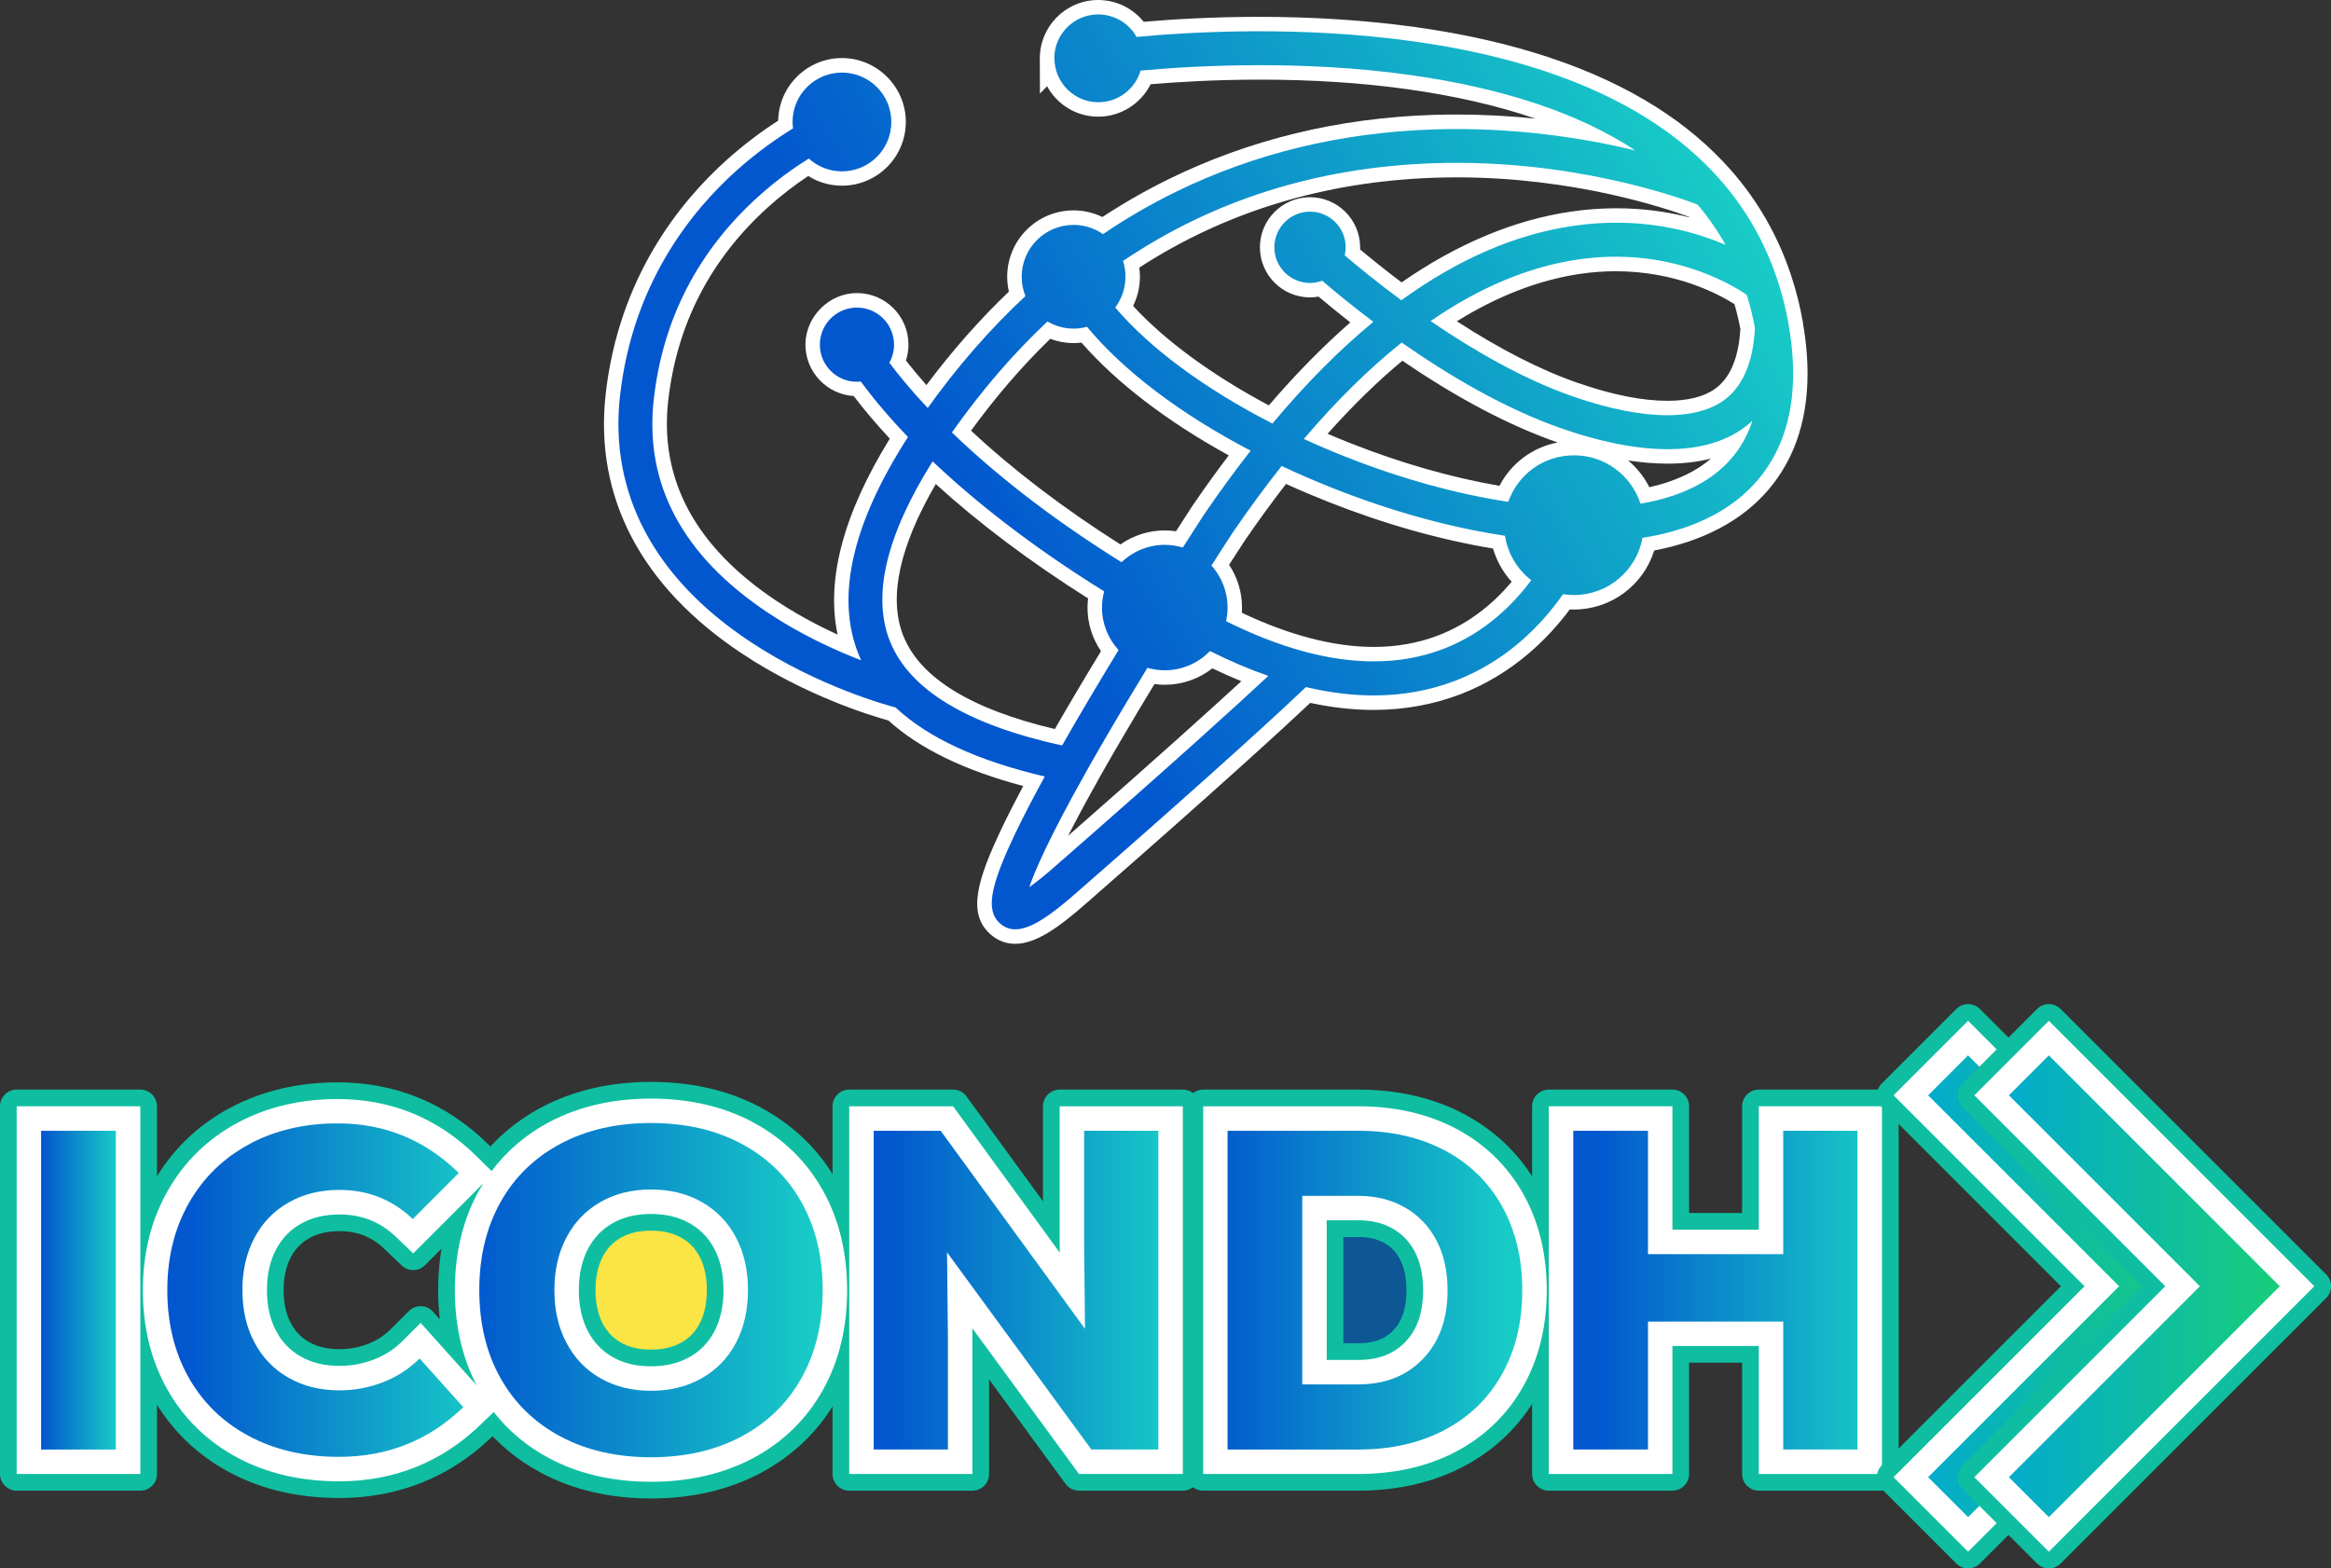 <svg xmlns="http://www.w3.org/2000/svg" xmlns:xlink="http://www.w3.org/1999/xlink" id="Camada_2" data-name="Camada 2" viewBox="0 0 456.87 307.45"><rect x="0" y="0" width="456.87" height="307.45" fill="#333333" stroke="none"/><defs><style>      .cls-1 {        clip-path: url(#clippath-6);      }      .cls-2 {        clip-path: url(#clippath-7);      }      .cls-3 {        fill: url(#Gradiente_sem_nome_9);      }      .cls-4 {        clip-path: url(#clippath-4);      }      .cls-5 {        fill: url(#Gradiente_sem_nome_7-6);      }      .cls-6 {        fill: url(#Gradiente_sem_nome_7-4);      }      .cls-7 {        clip-path: url(#clippath-9);      }      .cls-8 {        fill: #fff;      }      .cls-9 {        fill: #fbe544;      }      .cls-10 {        fill: url(#Gradiente_sem_nome_7-2);      }      .cls-11, .cls-12 {        fill: none;      }      .cls-13 {        fill: url(#Gradiente_sem_nome);      }      .cls-12 {        stroke: #0fbea0;        stroke-linecap: round;        stroke-linejoin: round;        stroke-width: 6.54px;      }      .cls-14 {        clip-path: url(#clippath-1);      }      .cls-15 {        fill: url(#Gradiente_sem_nome_7-5);      }      .cls-16 {        clip-path: url(#clippath-5);      }      .cls-17 {        clip-path: url(#clippath-8);      }      .cls-18 {        fill: url(#Gradiente_sem_nome_7-3);      }      .cls-19 {        clip-path: url(#clippath-3);      }      .cls-20 {        fill: url(#Gradiente_sem_nome_7);      }      .cls-21 {        fill: #0d5794;      }      .cls-22 {        fill: url(#Gradiente_sem_nome_9-2);      }      .cls-23 {        clip-path: url(#clippath-2);      }      .cls-24 {        clip-path: url(#clippath);      }    </style><linearGradient id="Gradiente_sem_nome" data-name="Gradiente sem nome" x1="137.74" y1="185.65" x2="326.62" y2="294.7" gradientTransform="translate(0 309.5) scale(1 -1)" gradientUnits="userSpaceOnUse"><stop offset=".26" stop-color="#0257cf"></stop><stop offset="1" stop-color="#18ccc6"></stop></linearGradient><clipPath id="clippath"><rect class="cls-11" x="8.06" y="221.67" width="14.64" height="62.49"></rect></clipPath><linearGradient id="Gradiente_sem_nome_7" data-name="Gradiente sem nome 7" x1="-512.09" y1="180.35" x2="-511.09" y2="180.35" gradientTransform="translate(7505.32 -2387.38) scale(14.64)" gradientUnits="userSpaceOnUse"><stop offset="0" stop-color="#0257cf"></stop><stop offset="1" stop-color="#18ccc6"></stop></linearGradient><clipPath id="clippath-1"><path class="cls-11" d="M48.86,224.3c-5.06,2.71-9,6.55-11.83,11.52-2.83,4.97-4.24,10.67-4.24,17.1s1.38,12.11,4.15,17.05c2.77,4.94,6.69,8.78,11.78,11.51,5.09,2.74,10.99,4.11,17.72,4.11,9.52,0,17.64-3.24,24.37-9.73l-8.57-9.55c-2.02,2.02-4.41,3.57-7.14,4.64-2.74,1.07-5.59,1.61-8.57,1.61-3.75,0-7.07-.82-9.95-2.46-2.89-1.64-5.12-3.94-6.7-6.92s-2.37-6.4-2.37-10.27.79-7.29,2.37-10.27c1.58-2.98,3.81-5.28,6.7-6.92s6.2-2.46,9.95-2.46c5.59,0,10.39,1.91,14.37,5.71l9.02-9.02c-6.61-6.49-14.52-9.73-23.74-9.73-6.49,0-12.26,1.36-17.32,4.06v.02Z"></path></clipPath><linearGradient id="Gradiente_sem_nome_7-2" data-name="Gradiente sem nome 7" x1="-528.94" y1="163.29" x2="-527.94" y2="163.29" gradientTransform="translate(30726.21 -9221.11) scale(58.02)" xlink:href="#Gradiente_sem_nome_7"></linearGradient><clipPath id="clippath-2"><path class="cls-11" d="M117.68,270.18c-2.86-1.63-5.07-3.94-6.65-6.92-1.58-2.97-2.37-6.43-2.37-10.35s.79-7.38,2.37-10.35c1.58-2.98,3.79-5.28,6.65-6.92,2.86-1.64,6.16-2.46,9.91-2.46s7.07.82,9.95,2.46c2.89,1.64,5.12,3.94,6.7,6.92,1.58,2.98,2.36,6.43,2.36,10.35s-.79,7.38-2.36,10.35c-1.58,2.98-3.81,5.28-6.7,6.92s-6.2,2.46-9.95,2.46-7.05-.82-9.91-2.46M109.87,224.21c-5.09,2.71-9.02,6.53-11.78,11.47-2.77,4.94-4.15,10.68-4.15,17.23s1.38,12.29,4.15,17.23c2.77,4.94,6.7,8.76,11.78,11.47,5.09,2.71,10.99,4.06,17.72,4.06s12.63-1.35,17.72-4.06,9.02-6.53,11.78-11.47c2.77-4.94,4.15-10.68,4.15-17.23s-1.38-12.29-4.15-17.23c-2.77-4.94-6.69-8.76-11.78-11.47-5.09-2.71-10.99-4.06-17.72-4.06s-12.63,1.35-17.72,4.06Z"></path></clipPath><linearGradient id="Gradiente_sem_nome_7-3" data-name="Gradiente sem nome 7" x1="-529.72" y1="162.54" x2="-528.72" y2="162.54" gradientTransform="translate(35747.58 -10687.57) scale(67.31)" xlink:href="#Gradiente_sem_nome_7"></linearGradient><clipPath id="clippath-3"><polygon class="cls-11" points="212.49 221.67 212.49 243.8 212.66 260.5 184.37 221.67 171.24 221.67 171.24 284.15 185.79 284.15 185.79 262.37 185.62 245.5 213.91 284.15 227.04 284.15 227.04 221.67 212.49 221.67"></polygon></clipPath><linearGradient id="Gradiente_sem_nome_7-4" data-name="Gradiente sem nome 7" x1="-528.71" y1="163.53" x2="-527.71" y2="163.53" gradientTransform="translate(29670.97 -8870.33) scale(55.79)" xlink:href="#Gradiente_sem_nome_7"></linearGradient><clipPath id="clippath-4"><path class="cls-11" d="M255.24,234.43h10.98c3.45,0,6.5.76,9.15,2.28,2.65,1.52,4.7,3.66,6.16,6.43,1.46,2.77,2.19,6.03,2.19,9.77,0,5.65-1.61,10.15-4.82,13.48-3.21,3.33-7.44,5-12.68,5h-10.98v-36.96ZM240.6,221.67v62.49h25.62c6.43,0,12.07-1.28,16.92-3.84,4.85-2.56,8.6-6.2,11.25-10.93,2.65-4.73,3.97-10.22,3.97-16.47s-1.33-11.74-3.97-16.47c-2.65-4.73-6.4-8.38-11.25-10.94-4.85-2.56-10.49-3.84-16.92-3.84h-25.62Z"></path></clipPath><linearGradient id="Gradiente_sem_nome_7-5" data-name="Gradiente sem nome 7" x1="-528.9" y1="163.37" x2="-527.9" y2="163.37" gradientTransform="translate(30787.12 -9183.37) scale(57.76)" xlink:href="#Gradiente_sem_nome_7"></linearGradient><clipPath id="clippath-5"><polygon class="cls-11" points="349.51 221.67 349.51 245.86 323 245.86 323 221.67 308.36 221.67 308.36 284.15 323 284.15 323 259.07 349.51 259.07 349.51 284.15 364.06 284.15 364.06 221.67 349.51 221.67"></polygon></clipPath><linearGradient id="Gradiente_sem_nome_7-6" data-name="Gradiente sem nome 7" x1="-528.69" y1="163.53" x2="-527.69" y2="163.53" gradientTransform="translate(29760.61 -8855.89) scale(55.7)" xlink:href="#Gradiente_sem_nome_7"></linearGradient><clipPath id="clippath-6"><rect class="cls-11" x="367.86" y="196.84" width="73.18" height="110.61"></rect></clipPath><clipPath id="clippath-7"><polygon class="cls-11" points="385.74 206.89 377.91 214.72 415.34 252.15 377.91 289.58 385.74 297.41 431 252.15 385.74 206.89"></polygon></clipPath><linearGradient id="Gradiente_sem_nome_9" data-name="Gradiente sem nome 9" x1="-528.4" y1="163.87" x2="-527.4" y2="163.87" gradientTransform="translate(28428.46 -8447.97) scale(53.09)" gradientUnits="userSpaceOnUse"><stop offset="0" stop-color="#02aacf"></stop><stop offset="1" stop-color="#18cc7d"></stop></linearGradient><clipPath id="clippath-8"><rect class="cls-11" x="383.69" y="196.84" width="73.18" height="110.61"></rect></clipPath><clipPath id="clippath-9"><polygon class="cls-11" points="401.57 206.89 393.74 214.72 431.17 252.15 393.74 289.58 401.57 297.41 446.83 252.15 401.57 206.89"></polygon></clipPath><linearGradient id="Gradiente_sem_nome_9-2" data-name="Gradiente sem nome 9" x2="-527.4" gradientTransform="translate(28444.3 -8447.97) scale(53.09)" xlink:href="#Gradiente_sem_nome_9"></linearGradient></defs><g id="Camada_2-2" data-name="Camada 2"><path class="cls-8" d="M199,185.02c-1.8,0-3.43-.61-4.82-1.82-4.65-4.05-2.75-10.62,2.39-21.31,1.11-2.32,2.45-4.93,3.98-7.8-11.6-3.09-20.28-7.31-26.43-12.85-3.36-.93-16.21-4.82-28.74-13.15-19.7-13.09-28.92-30.65-26.67-50.81,2.54-22.68,14.34-37.53,23.8-46,3.13-2.8,6.49-5.36,10.01-7.63.13-6.79,5.69-12.27,12.51-12.27s12.51,5.61,12.51,12.51-5.61,12.51-12.51,12.51c-2.36,0-4.64-.66-6.61-1.9-2.78,1.84-5.42,3.89-7.87,6.1-11.32,10.21-17.91,23.01-19.59,38.03-1.72,15.44,5.38,28.59,21.12,39.09,3.66,2.44,7.71,4.68,12.09,6.68-2.29-10.79,1.14-23.68,10.23-38.41-2.66-2.86-5.03-5.66-7.08-8.36-5.27-.33-9.46-4.73-9.46-10.08s4.53-10.1,10.1-10.1,10.1,4.53,10.1,10.1c0,1.06-.17,2.11-.5,3.12,1.23,1.58,2.58,3.2,4.02,4.82,5.03-6.72,10.45-12.87,16.16-18.32-.22-.96-.33-1.94-.33-2.93,0-7.17,5.83-13,13-13,1.98,0,3.9.44,5.66,1.3,4.25-2.79,8.65-5.3,13.09-7.47,15.75-7.72,33.15-11.94,51.71-12.55,1.53-.05,3.09-.07,4.63-.07,5.14,0,10.3.27,15.44.8-7.4-2.53-15.77-4.46-25.06-5.76-8.93-1.25-18.65-1.88-28.9-1.88-8.66,0-16.21.46-21.46.9-1.91,3.83-5.88,6.36-10.25,6.36s-8.09-2.41-10.04-5.96l-1.4,1.43-.03-6.89c0-6.32,5.13-11.45,11.44-11.45,3.5,0,6.77,1.6,8.92,4.27,5.47-.47,13.42-.97,22.61-.97,10.77,0,21.09.68,30.66,2.01,19.13,2.67,35.03,7.95,47.25,15.71,5.56,3.53,10.41,7.63,14.44,12.18l.15.17c5.22,5.94,9.15,12.77,11.68,20.32.05.12.09.25.13.39.96,2.9,1.72,5.92,2.26,8.98l.04.25v.06c1.9,10.99.77,20.31-3.36,27.72-3.93,7.05-10.35,12.13-19.11,15.09-2.09.7-4.33,1.28-6.69,1.74-2.12,6.81-8.46,11.57-15.76,11.57-.26,0-.53,0-.79-.02-4.21,5.65-11.14,12.67-21.39,16.61-5.34,2.05-11.09,3.09-17.08,3.09-3.94,0-8.1-.46-12.4-1.38-4.78,4.51-17.13,15.9-44.14,39.5-5.31,4.64-9.67,7.73-13.69,7.73ZM215.11,153.13c-2.39,4.25-4.27,7.78-5.76,10.71,17.34-15.2,27.96-24.8,33.95-30.3-1.87-.76-3.76-1.6-5.68-2.52-2.64,2.07-5.94,3.22-9.33,3.22-.67,0-1.35-.05-2.02-.14-1.04,1.71-2.08,3.43-3.12,5.17-2.96,4.95-5.61,9.51-7.88,13.56-.05.1-.1.2-.17.3ZM177.08,124.71c3.3,8.21,13.28,14.33,29.67,18.21,1.41-2.46,2.86-4.94,4.32-7.41,1.49-2.51,3.04-5.1,4.72-7.86-1.71-2.5-2.64-5.46-2.64-8.54,0-.6.04-1.2.11-1.8-11.3-7.14-21.32-14.66-29.85-22.42-7.19,12.36-9.32,22.38-6.34,29.82h0ZM243.4,120.13c9.4,4.44,18.08,6.69,25.84,6.69,4.51,0,8.77-.76,12.66-2.26,5.47-2.11,10.3-5.64,14.38-10.52-1.7-1.87-2.95-4.09-3.65-6.51-10.44-1.73-21.29-4.8-32.26-9.13-2.73-1.08-5.52-2.26-8.32-3.53-2.76,3.57-5.48,7.3-8.1,11.14-.13.19-1.25,1.91-3.05,4.71,1.65,2.48,2.53,5.39,2.53,8.39,0,.34-.01.69-.03,1.03ZM190.32,84.42c8.26,7.71,18.09,15.21,29.28,22.31,2.54-1.79,5.56-2.75,8.7-2.75.73,0,1.47.06,2.2.16,1.39-2.16,2.39-3.71,2.87-4.45l.39-.6c2.29-3.35,4.66-6.64,7.07-9.82-12.11-6.67-22.01-14.25-28.87-22.11-.52.06-1.03.1-1.54.1-1.56,0-3.1-.29-4.57-.84-5.47,5.3-10.68,11.34-15.53,18.01ZM319.12,90.27c1.7,1.43,3.12,3.2,4.14,5.24,1.34-.3,2.59-.64,3.74-1.04,3.37-1.14,6.14-2.66,8.35-4.58-2.59.67-5.43,1-8.5,1-2.45,0-5.03-.21-7.74-.62ZM264.9,86.96c9.68,3.83,19.65,6.67,28.99,8.28,2.33-4.47,6.49-7.56,11.41-8.5-9.43-3.27-19.66-8.66-30.43-16.03-4.89,4.06-9.8,8.86-14.66,14.32,1.43.62,2.84,1.2,4.23,1.75l.47.18ZM222.09,59.98c6.21,6.77,15.52,13.59,26.6,19.49,5.25-6.13,10.61-11.58,15.97-16.27-2.09-1.63-4.17-3.32-6.22-5.05-.56.1-1.12.15-1.68.15-5.42,0-9.82-4.41-9.82-9.82s4.41-9.82,9.82-9.82,9.82,4.41,9.82,9.82c0,.14,0,.28,0,.42,2.04,1.71,4.81,3.96,8.13,6.46,10.93-7.6,22.12-12.27,33.29-13.89,2.94-.43,5.9-.64,8.8-.64,4.9,0,9.68.6,14.31,1.78-.03-.04-.06-.07-.09-.11-4.78-1.77-22.62-7.73-45.51-7.73-1.49,0-2.99.03-4.46.08-21.48.74-40.9,6.67-57.75,17.61.08.59.12,1.19.12,1.79,0,2.01-.46,3.96-1.34,5.73ZM309.37,75.1c6.66,2.31,12.52,3.47,17.43,3.47,3.92,0,7.02-.75,9.19-2.24,3.05-2.08,4.77-6.06,5.12-11.83-.31-1.65-.7-3.29-1.16-4.88-3.22-2.04-11.54-6.45-23.28-6.45-2.33,0-4.71.18-7.07.53-7.97,1.19-16.05,4.31-24.06,9.28,8.55,5.54,16.55,9.62,23.83,12.13h0Z"></path><path class="cls-13" d="M237.16,127.63c3.9,1.95,7.71,3.58,11.43,4.87-5.73,5.34-18.23,16.75-42.12,37.62-2.06,1.8-3.6,2.99-4.73,3.79,1.11-3.28,3.92-9.74,10.93-22.23.04-.06.07-.12.1-.18,2.21-3.94,4.83-8.46,7.95-13.68,1.39-2.33,2.79-4.64,4.17-6.9,1.08.31,2.22.48,3.4.48,3.48,0,6.63-1.45,8.86-3.78M240.31,121.78c.19-.86.29-1.76.29-2.68,0-3.17-1.2-6.05-3.16-8.24,2.41-3.77,3.98-6.18,4.17-6.46,3.18-4.65,6.38-8.99,9.59-13.05,3.29,1.54,6.69,3.02,10.21,4.41,11.57,4.57,22.99,7.68,33.57,9.27.54,3.53,2.44,6.61,5.14,8.71-3.58,4.82-9.15,10.36-17.2,13.46-4.25,1.64-8.82,2.45-13.68,2.45-8.72,0-18.4-2.63-28.93-7.87M174.45,125.77c-3.59-8.92-.78-20.79,8.34-35.33,7.83,7.43,18.73,16.24,33.62,25.49-.27,1.01-.42,2.08-.42,3.17,0,3.21,1.23,6.14,3.25,8.33-1.89,3.1-3.82,6.3-5.73,9.52-1.92,3.24-3.7,6.31-5.34,9.19-18.57-4.06-29.91-10.91-33.72-20.38M263.85,89.59c-2.84-1.12-5.61-2.31-8.3-3.54,6.35-7.46,12.74-13.76,19.18-18.9,9.02,6.32,20.17,12.98,31.56,16.92,6.09,2.11,13.52,3.99,20.57,3.99,5.28,0,10.36-1.06,14.49-3.88.75-.51,1.46-1.08,2.12-1.68-2.3,7.02-7.49,11.93-15.55,14.66-1.97.67-4.11,1.19-6.39,1.58-1.77-5.5-6.93-9.48-13.02-9.48s-11.02,3.81-12.9,9.12c-10.02-1.53-20.88-4.49-31.75-8.79M186.58,84.77c5.77-8.19,12.01-15.45,18.72-21.75,1.51.88,3.25,1.4,5.12,1.4.91,0,1.79-.13,2.63-.36,7.17,8.67,18.32,17.1,32.07,24.29-3.02,3.87-6.03,7.98-9.01,12.34l-.04.06c-.04.07-1.67,2.55-4.24,6.58-1.12-.33-2.3-.52-3.53-.52-3.29,0-6.28,1.3-8.49,3.4-14.91-9.3-25.67-18.14-33.23-25.43M308.46,77.78c-9.9-3.42-19.77-9.17-28.07-14.84,9.54-6.58,19.16-10.62,28.79-12.06,17.78-2.64,30.12,4.82,33.19,6.93.65,2.1,1.18,4.26,1.59,6.5-.35,6.88-2.49,11.71-6.37,14.36-2.67,1.82-6.33,2.73-10.79,2.73-5.15,0-11.37-1.21-18.36-3.63M218.58,60.29c1.26-1.69,2.01-3.78,2.01-6.05,0-1.07-.17-2.11-.48-3.08,17.7-11.95,38.04-18.37,60.84-19.16,26.73-.93,47.96,6.64,51.76,8.1,2.1,2.47,3.93,5.11,5.49,7.9-6.76-2.9-17-5.59-29.8-3.73-11.38,1.65-22.64,6.54-33.74,14.59-4.56-3.37-8.38-6.48-11.1-8.8.12-.51.19-1.03.19-1.58,0-3.86-3.13-6.99-6.99-6.99s-6.99,3.13-6.99,6.99,3.13,6.99,6.99,6.99c.84,0,1.64-.16,2.39-.43,2.52,2.15,5.94,4.97,10.03,8.05-6.67,5.49-13.27,12.14-19.79,19.94-13.2-6.77-24.02-14.75-30.82-22.76M206.67,11.42c0,4.76,3.86,8.62,8.61,8.62,3.92,0,7.22-2.62,8.27-6.2,10.84-.99,31.54-2.12,52.74.85,18.42,2.58,33.18,7.53,44.23,14.8-9.82-2.37-23.66-4.63-39.54-4.12-18.14.59-35.16,4.71-50.56,12.26-4.91,2.4-9.65,5.16-14.23,8.26-1.64-1.13-3.63-1.8-5.77-1.8-5.62,0-10.17,4.55-10.17,10.17,0,1.34.26,2.61.73,3.78-6.89,6.41-13.28,13.74-19.15,21.94-3.34-3.55-5.79-6.57-7.52-8.88.58-1.05.92-2.25.92-3.53,0-4.01-3.25-7.27-7.27-7.27s-7.27,3.25-7.27,7.27,3.25,7.27,7.27,7.27c.26,0,.51-.02.76-.04,2.05,2.8,5.05,6.5,9.24,10.87-10.95,17.02-14.21,31.34-9.68,42.6.16.4.33.79.5,1.17-5.07-1.96-11.79-5-18.29-9.34-16.69-11.13-24.21-25.18-22.36-41.76,1.76-15.74,8.66-29.13,20.51-39.82,3.52-3.18,6.98-5.63,9.89-7.44,1.72,1.56,3.99,2.51,6.49,2.51,5.35,0,9.68-4.33,9.68-9.68s-4.33-9.68-9.68-9.68-9.68,4.33-9.68,9.68c0,.43.04.85.09,1.26-3.22,1.98-7.08,4.69-11.04,8.23-9.09,8.14-20.43,22.41-22.87,44.2-2.13,19.03,6.66,35.67,25.42,48.13,13.6,9.03,27.57,12.69,28.58,12.95,6.38,5.97,16.08,10.45,29.25,13.54-2.25,4.11-4.14,7.75-5.65,10.89-5.16,10.74-5.97,15.43-3.09,17.94.89.77,1.87,1.13,2.97,1.13,3.05,0,6.93-2.76,11.82-7.03,29.35-25.64,41.43-36.91,45.15-40.46,4.58,1.08,9.01,1.64,13.25,1.64,5.67,0,11.03-.97,16.06-2.9,10.22-3.93,16.96-11.07,21.07-16.95.69.11,1.4.17,2.13.17,6.71,0,12.29-4.84,13.45-11.21,2.88-.46,5.59-1.11,8.09-1.95,8.07-2.73,13.97-7.37,17.54-13.78,3.83-6.88,4.84-15.66,3-26.1v-.06c-.53-2.99-1.26-5.87-2.18-8.65-.02-.08-.05-.16-.08-.23-2.42-7.24-6.14-13.73-11.15-19.43-.05-.05-.09-.1-.14-.16-3.86-4.36-8.48-8.26-13.84-11.67-11.87-7.54-27.39-12.69-46.12-15.3-22.11-3.08-43.21-1.91-54.28-.87-1.47-2.63-4.29-4.41-7.52-4.41-4.76,0-8.61,3.86-8.61,8.62"></path><path class="cls-9" d="M141.81,253.04c0,7.49-6.07,13.55-13.55,13.55s-13.55-6.07-13.55-13.55,6.07-13.55,13.55-13.55,13.55,6.07,13.55,13.55"></path><path class="cls-21" d="M285.46,253.04c0,7.49-6.07,13.55-13.55,13.55s-13.55-6.07-13.55-13.55,6.07-13.55,13.55-13.55,13.55,6.07,13.55,13.55"></path><rect class="cls-8" x="3.27" y="216.87" width="24.23" height="72.08"></rect><rect class="cls-12" x="3.27" y="216.87" width="24.23" height="72.08"></rect><path class="cls-8" d="M147.56,219.98c-5.77-3.07-12.49-4.62-19.97-4.62s-14.21,1.56-19.97,4.62c-4.53,2.41-8.3,5.63-11.26,9.59l-3.08-3.02c-7.5-7.37-16.62-11.1-27.1-11.1-7.25,0-13.84,1.56-19.58,4.63-5.85,3.13-10.47,7.63-13.73,13.37-3.23,5.68-4.87,12.23-4.87,19.47s1.6,13.75,4.76,19.39c3.21,5.73,7.82,10.23,13.7,13.4,5.77,3.1,12.5,4.68,19.99,4.68,10.76,0,20.08-3.73,27.7-11.07l2.62-2.52c2.9,3.72,6.53,6.76,10.86,9.06,5.77,3.07,12.48,4.62,19.97,4.62s14.21-1.56,19.97-4.62c5.89-3.13,10.5-7.63,13.71-13.36,3.16-5.64,4.76-12.23,4.76-19.57s-1.6-13.93-4.76-19.57c-3.21-5.73-7.82-10.22-13.71-13.36M93.91,233.34c-3.16,5.64-4.76,12.23-4.76,19.57,0,6.96,1.44,13.23,4.28,18.67l-10.99-12.25-3.58,3.58c-1.57,1.56-3.36,2.73-5.5,3.57-2.17.85-4.46,1.28-6.82,1.28-2.93,0-5.42-.6-7.59-1.83-2.1-1.19-3.67-2.82-4.82-4.99-1.22-2.29-1.81-4.92-1.81-8.02s.59-5.73,1.81-8.02c1.15-2.17,2.73-3.8,4.82-4.99,2.17-1.23,4.66-1.83,7.59-1.83,4.35,0,7.97,1.43,11.06,4.39l3.39,3.24,13.77-13.77c-.29.47-.58.94-.85,1.42M140,261.02c-1.15,2.17-2.73,3.81-4.82,4.99h0c-2.17,1.23-4.65,1.83-7.59,1.83s-5.39-.6-7.53-1.82c-2.07-1.19-3.64-2.82-4.8-5-1.2-2.26-1.81-4.99-1.81-8.11s.61-5.85,1.81-8.11c1.15-2.18,2.72-3.81,4.8-5,2.14-1.22,4.6-1.82,7.53-1.82s5.42.6,7.59,1.83c2.1,1.19,3.67,2.82,4.82,4.99,1.2,2.27,1.81,5,1.81,8.11s-.61,5.85-1.81,8.11"></path><path class="cls-12" d="M147.56,219.98c-5.77-3.07-12.49-4.62-19.97-4.62s-14.21,1.56-19.97,4.62c-4.53,2.41-8.3,5.63-11.26,9.59l-3.08-3.02c-7.5-7.37-16.62-11.1-27.1-11.1-7.25,0-13.84,1.56-19.58,4.63-5.85,3.13-10.47,7.63-13.73,13.37-3.23,5.68-4.87,12.23-4.87,19.47s1.6,13.75,4.76,19.39c3.21,5.73,7.82,10.23,13.7,13.4,5.77,3.1,12.5,4.68,19.99,4.68,10.76,0,20.08-3.73,27.7-11.07l2.62-2.52c2.9,3.72,6.53,6.76,10.86,9.06,5.77,3.07,12.48,4.62,19.97,4.62s14.21-1.56,19.97-4.62c5.89-3.13,10.5-7.63,13.71-13.36,3.16-5.64,4.76-12.23,4.76-19.57s-1.6-13.93-4.76-19.57c-3.21-5.73-7.82-10.22-13.71-13.36v-.02ZM93.91,233.34c-3.16,5.64-4.76,12.23-4.76,19.57,0,6.96,1.44,13.23,4.28,18.67l-10.99-12.25-3.58,3.58c-1.57,1.56-3.36,2.73-5.5,3.57-2.17.85-4.46,1.28-6.82,1.28-2.93,0-5.42-.6-7.59-1.83-2.1-1.19-3.67-2.82-4.82-4.99-1.22-2.29-1.81-4.92-1.81-8.02s.59-5.73,1.81-8.02c1.15-2.17,2.73-3.8,4.82-4.99,2.17-1.23,4.66-1.83,7.59-1.83,4.35,0,7.97,1.43,11.06,4.39l3.39,3.24,13.77-13.77c-.29.47-.58.94-.85,1.42v-.02ZM140,261.02c-1.15,2.17-2.73,3.81-4.82,4.99h0c-2.17,1.23-4.65,1.83-7.59,1.83s-5.39-.6-7.53-1.82c-2.07-1.19-3.64-2.82-4.8-5-1.2-2.26-1.81-4.99-1.81-8.11s.61-5.85,1.81-8.11c1.15-2.18,2.72-3.81,4.8-5,2.14-1.22,4.6-1.82,7.53-1.82s5.42.6,7.59,1.83c2.1,1.19,3.67,2.82,4.82,4.99,1.2,2.27,1.81,5,1.81,8.11s-.61,5.85-1.81,8.11h0Z"></path><polygon class="cls-8" points="207.69 243.8 207.71 245.56 186.8 216.87 166.45 216.87 166.45 288.95 190.59 288.95 190.59 262.37 190.57 260.38 211.48 288.95 231.83 288.95 231.83 216.87 207.69 216.87 207.69 243.8"></polygon><polygon class="cls-12" points="207.69 243.8 207.71 245.56 186.8 216.87 166.45 216.87 166.45 288.95 190.59 288.95 190.59 262.37 190.57 260.38 211.48 288.95 231.83 288.95 231.83 216.87 207.69 216.87 207.69 243.8"></polygon><path class="cls-8" d="M285.38,221.26h0c-5.53-2.92-11.97-4.39-19.15-4.39h-30.41v72.08h30.41c7.19,0,13.63-1.48,19.15-4.39,5.66-2.99,10.1-7.3,13.2-12.84,3.04-5.43,4.58-11.76,4.58-18.81s-1.54-13.38-4.58-18.81c-3.1-5.53-7.54-9.85-13.19-12.83M275.45,263.06h0c-2.29,2.38-5.31,3.53-9.23,3.53h-6.19v-27.37h6.19c2.62,0,4.84.54,6.77,1.64,1.86,1.07,3.27,2.54,4.3,4.5,1.08,2.06,1.64,4.6,1.64,7.54,0,4.4-1.14,7.72-3.48,10.15"></path><path class="cls-12" d="M285.38,221.26h0c-5.53-2.92-11.97-4.39-19.15-4.39h-30.41v72.08h30.41c7.19,0,13.63-1.48,19.15-4.39,5.66-2.99,10.1-7.3,13.2-12.84,3.04-5.43,4.58-11.76,4.58-18.81s-1.54-13.38-4.58-18.81c-3.1-5.53-7.54-9.85-13.19-12.83h-.01ZM275.45,263.06h0c-2.29,2.38-5.31,3.53-9.23,3.53h-6.19v-27.37h6.19c2.62,0,4.84.54,6.77,1.64,1.86,1.07,3.27,2.54,4.3,4.5,1.08,2.06,1.64,4.6,1.64,7.54,0,4.4-1.14,7.72-3.48,10.15h0Z"></path><polygon class="cls-8" points="344.72 241.06 327.79 241.06 327.79 216.87 303.56 216.87 303.56 288.95 327.79 288.95 327.79 263.86 344.72 263.86 344.72 288.95 368.86 288.95 368.86 216.87 344.72 216.87 344.72 241.06"></polygon><polygon class="cls-12" points="344.72 241.06 327.79 241.06 327.79 216.87 303.56 216.87 303.56 288.95 327.79 288.95 327.79 263.86 344.72 263.86 344.72 288.95 368.86 288.95 368.86 216.87 344.72 216.87 344.72 241.06"></polygon><rect class="cls-8" x="3.27" y="216.87" width="24.23" height="72.08"></rect><path class="cls-8" d="M147.56,219.98c-5.77-3.07-12.49-4.62-19.97-4.62s-14.21,1.56-19.97,4.62c-4.53,2.41-8.3,5.63-11.26,9.59l-3.08-3.02c-7.5-7.37-16.62-11.1-27.1-11.1-7.25,0-13.84,1.56-19.58,4.63-5.85,3.13-10.47,7.63-13.73,13.37-3.23,5.68-4.87,12.23-4.87,19.47s1.6,13.75,4.76,19.39c3.21,5.73,7.82,10.23,13.7,13.4,5.77,3.1,12.5,4.68,19.99,4.68,10.76,0,20.08-3.73,27.7-11.07l2.62-2.52c2.9,3.72,6.53,6.76,10.86,9.06,5.77,3.07,12.48,4.62,19.97,4.62s14.21-1.56,19.97-4.62c5.89-3.13,10.5-7.63,13.71-13.36,3.16-5.64,4.76-12.23,4.76-19.57s-1.6-13.93-4.76-19.57c-3.21-5.73-7.82-10.22-13.71-13.36M93.91,233.34c-3.16,5.64-4.76,12.23-4.76,19.57,0,6.96,1.44,13.23,4.28,18.67l-10.99-12.25-3.58,3.58c-1.57,1.56-3.36,2.73-5.5,3.57-2.17.85-4.46,1.28-6.82,1.28-2.93,0-5.42-.6-7.59-1.83-2.1-1.19-3.67-2.82-4.82-4.99-1.22-2.29-1.81-4.92-1.81-8.02s.59-5.73,1.81-8.02c1.15-2.17,2.73-3.8,4.82-4.99,2.17-1.23,4.66-1.83,7.59-1.83,4.35,0,7.97,1.43,11.06,4.39l3.39,3.24,13.77-13.77c-.29.47-.58.94-.85,1.42M140,261.02c-1.15,2.17-2.73,3.81-4.82,4.99h0c-2.17,1.23-4.65,1.83-7.59,1.83s-5.39-.6-7.53-1.82c-2.07-1.19-3.64-2.82-4.8-5-1.2-2.26-1.81-4.99-1.81-8.11s.61-5.85,1.81-8.11c1.15-2.18,2.72-3.81,4.8-5,2.14-1.22,4.6-1.82,7.53-1.82s5.42.6,7.59,1.83c2.1,1.19,3.67,2.82,4.82,4.99,1.2,2.27,1.81,5,1.81,8.11s-.61,5.85-1.81,8.11"></path><polygon class="cls-8" points="207.69 243.8 207.71 245.56 186.8 216.87 166.45 216.87 166.45 288.95 190.59 288.95 190.59 262.37 190.57 260.38 211.48 288.95 231.83 288.95 231.83 216.87 207.69 216.87 207.69 243.8"></polygon><path class="cls-8" d="M285.38,221.26h0c-5.53-2.92-11.97-4.39-19.15-4.39h-30.41v72.08h30.41c7.19,0,13.63-1.48,19.15-4.39,5.66-2.99,10.1-7.3,13.2-12.84,3.04-5.43,4.58-11.76,4.58-18.81s-1.54-13.38-4.58-18.81c-3.1-5.53-7.54-9.85-13.19-12.83M275.45,263.06h0c-2.29,2.38-5.31,3.53-9.23,3.53h-6.19v-27.37h6.19c2.62,0,4.84.54,6.77,1.64,1.86,1.07,3.27,2.54,4.3,4.5,1.08,2.06,1.64,4.6,1.64,7.54,0,4.4-1.14,7.72-3.48,10.15"></path><polygon class="cls-8" points="344.72 241.06 327.79 241.06 327.79 216.87 303.56 216.87 303.56 288.95 327.79 288.95 327.79 263.86 344.72 263.86 344.72 288.95 368.86 288.95 368.86 216.87 344.72 216.87 344.72 241.06"></polygon><g class="cls-24"><rect class="cls-20" x="8.06" y="221.67" width="14.64" height="62.49"></rect></g><g class="cls-14"><rect class="cls-10" x="32.79" y="220.24" width="58.03" height="65.35"></rect></g><g class="cls-23"><rect class="cls-18" x="93.94" y="220.15" width="67.31" height="65.52"></rect></g><g class="cls-19"><rect class="cls-6" x="171.24" y="221.67" width="55.79" height="62.49"></rect></g><g class="cls-4"><rect class="cls-15" x="240.6" y="221.67" width="57.76" height="62.49"></rect></g><g class="cls-16"><rect class="cls-5" x="308.36" y="221.67" width="55.7" height="62.49"></rect></g><g class="cls-1"><polygon class="cls-8" points="385.74 200.11 371.13 214.72 408.56 252.15 371.13 289.58 385.74 304.19 437.78 252.15 385.74 200.11"></polygon><polygon class="cls-12" points="385.74 200.11 371.13 214.72 408.56 252.15 371.13 289.58 385.74 304.19 437.78 252.15 385.74 200.11"></polygon><polygon class="cls-8" points="385.74 200.11 371.13 214.72 408.56 252.15 371.13 289.58 385.74 304.19 437.78 252.15 385.74 200.11"></polygon><g class="cls-2"><rect class="cls-3" x="377.91" y="206.89" width="53.09" height="90.52"></rect></g></g><g class="cls-17"><polygon class="cls-8" points="401.57 200.11 386.96 214.72 424.39 252.15 386.96 289.58 401.57 304.19 453.61 252.15 401.57 200.11"></polygon><polygon class="cls-12" points="401.57 200.11 386.96 214.72 424.39 252.15 386.96 289.58 401.57 304.19 453.61 252.15 401.57 200.11"></polygon><polygon class="cls-8" points="401.57 200.11 386.96 214.72 424.39 252.15 386.96 289.58 401.57 304.19 453.61 252.15 401.57 200.11"></polygon><g class="cls-7"><rect class="cls-22" x="393.74" y="206.89" width="53.09" height="90.52"></rect></g></g></g></svg>